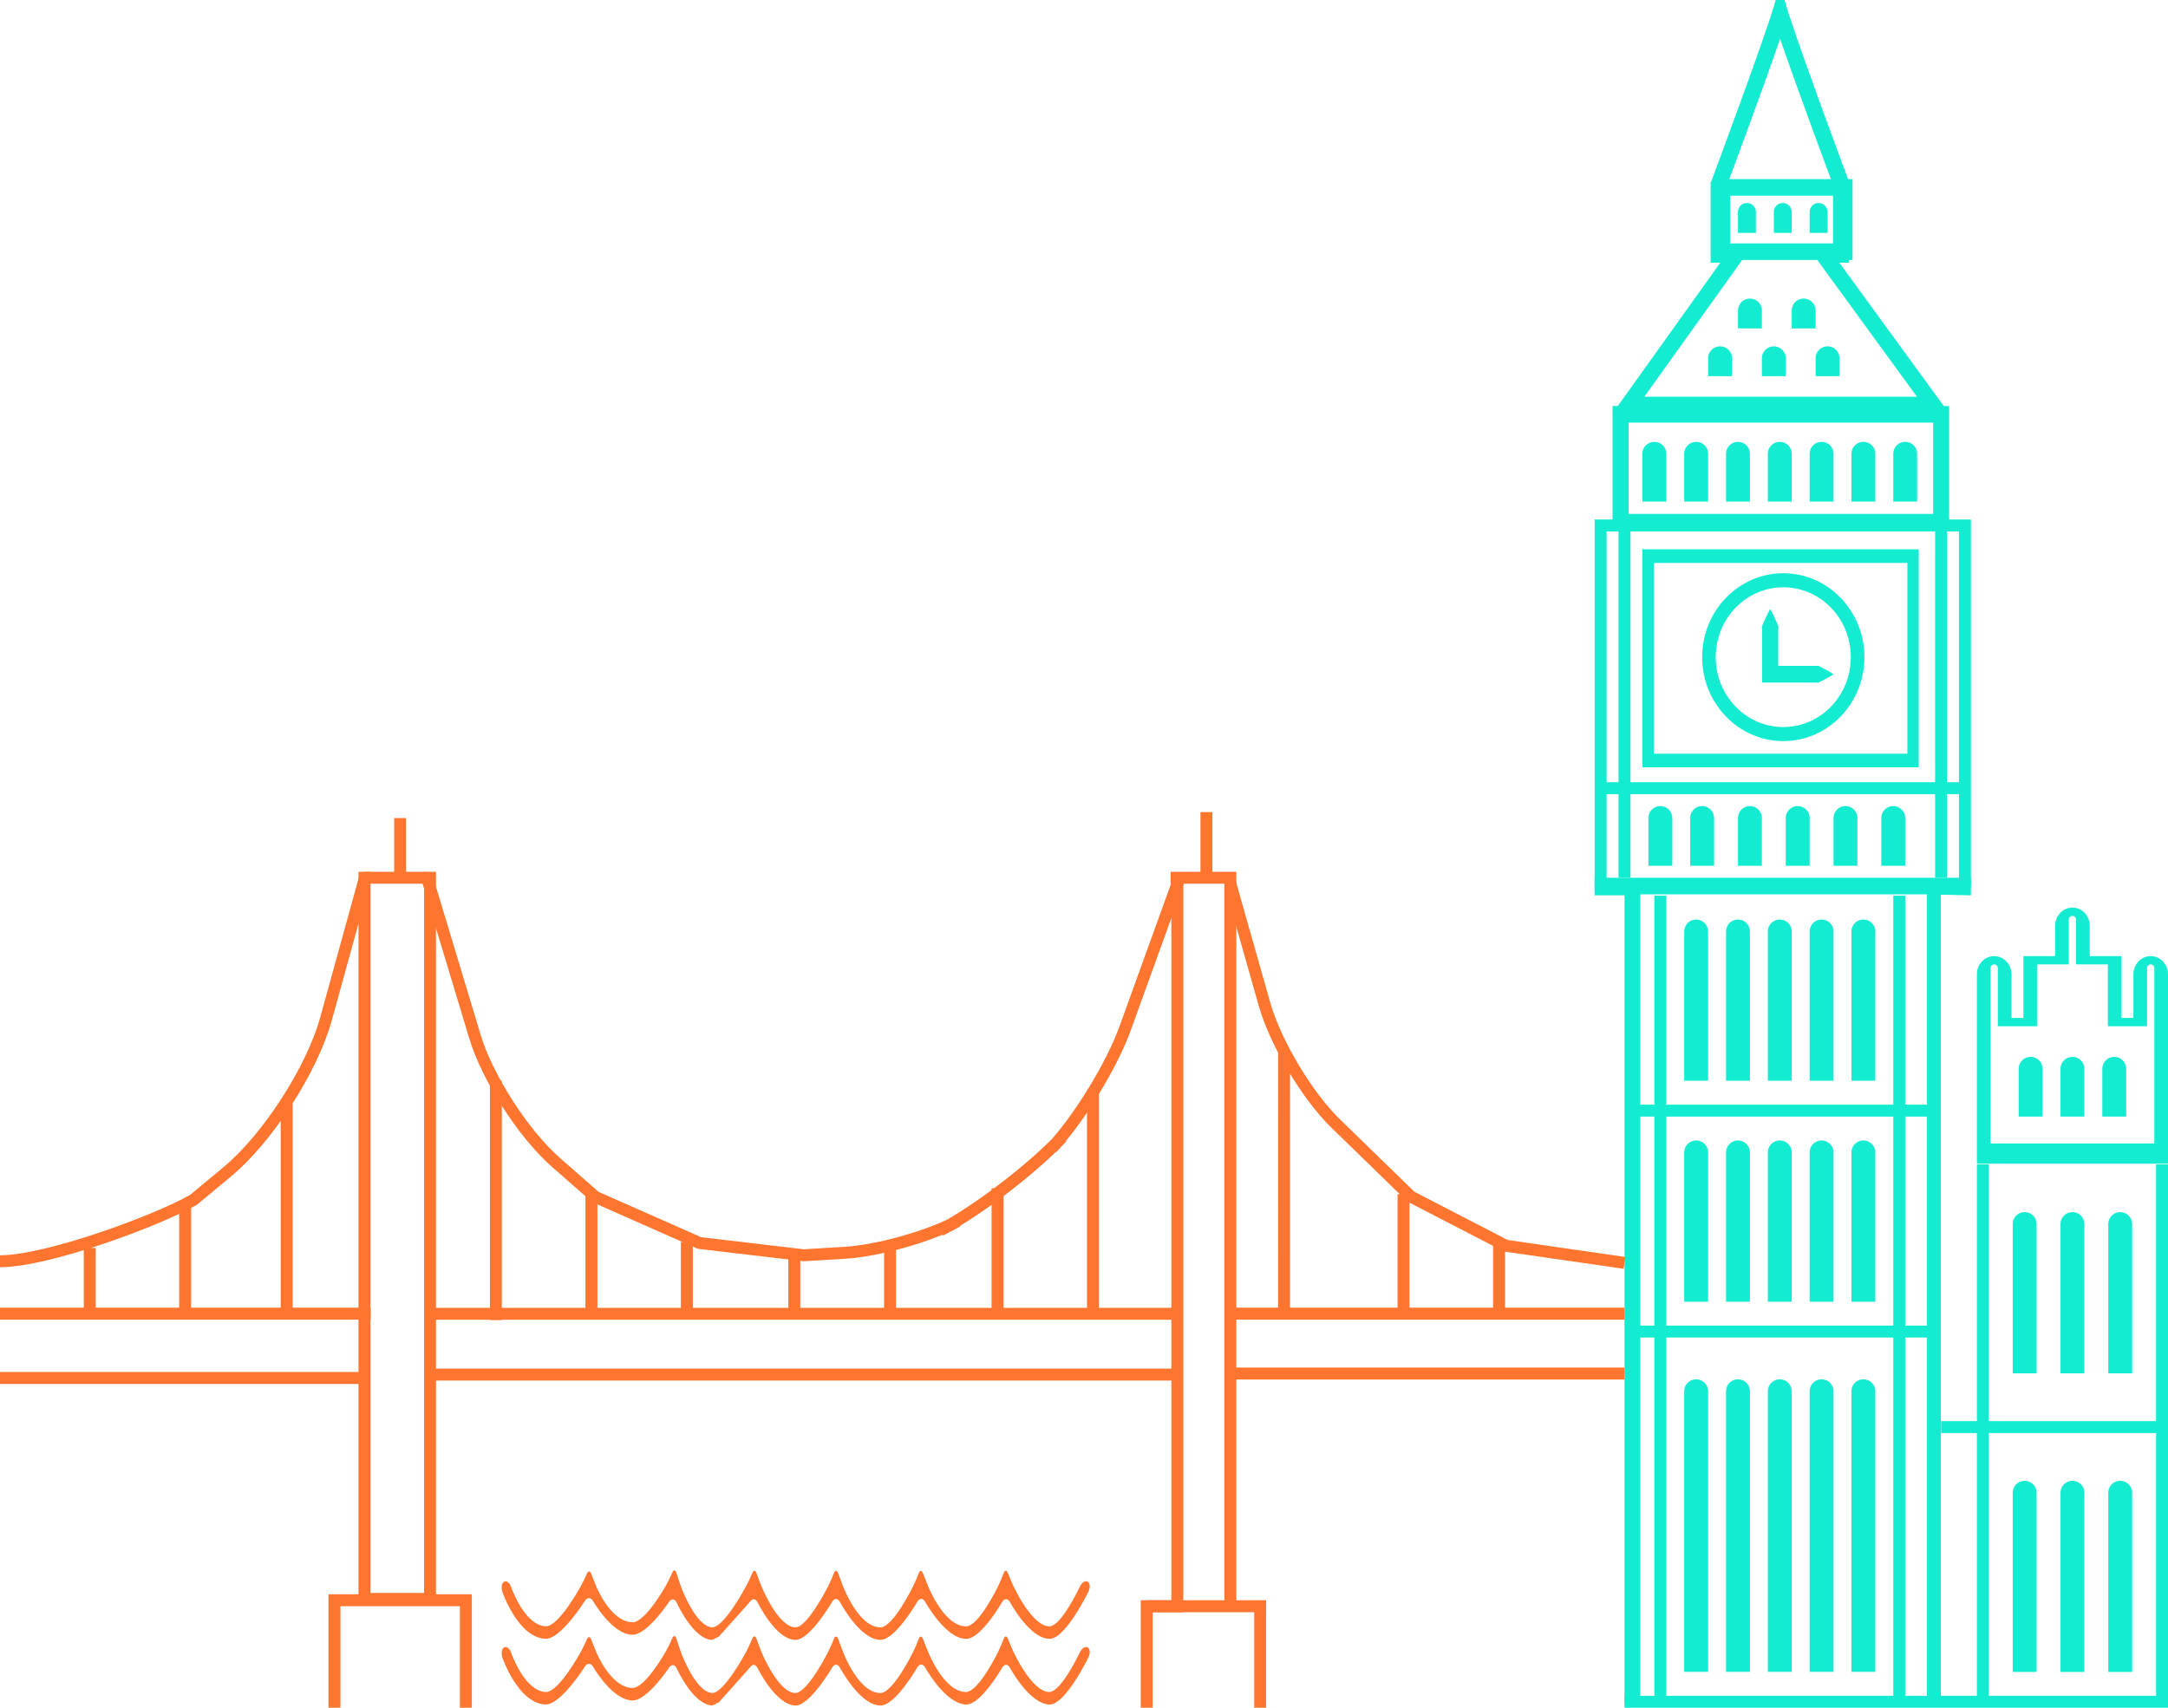 <svg width="363" height="286" viewBox="0 0 363 286" xmlns="http://www.w3.org/2000/svg" xmlns:xlink="http://www.w3.org/1999/xlink"><title>Cities</title><defs><linearGradient x1="50%" y1="0%" x2="50%" y2="100%" id="b"><stop stop-color="#14ECD2" offset="0%"/><stop stop-color="#33D5E6" offset="100%"/></linearGradient><linearGradient x1="89.13%" y1="100%" x2="13.178%" y2="6.488%" id="c"><stop stop-color="#14ECD2" offset="0%"/><stop stop-color="#36D3E8" offset="100%"/></linearGradient><path d="M272 83.5L269 66" id="a"/><mask id="d" x="0" y="0" width="3" height="17.5" fill="#fff"><use xlink:href="#a"/></mask></defs><g fill="none" fill-rule="evenodd"><path d="M275 128.5h46.263V92H275v36.5zm1.9-2.277h42.463V94.277H276.9v31.946zM270 89h56.358V68H270v21zm2.684-2.937h50.99V70.777h-50.99v15.286z" fill="#14ECD2"/><path d="M298.591 96C291.098 96 285 102.306 285 110.058c0 7.75 6.098 14.058 13.591 14.058 7.487 0 13.58-6.308 13.58-14.058 0-7.752-6.093-14.058-13.58-14.058zm0 2.354c6.234 0 11.305 5.25 11.305 11.704 0 6.454-5.07 11.704-11.305 11.704-6.24 0-11.316-5.25-11.316-11.704 0-6.454 5.076-11.704 11.316-11.704zM330 147h-63v2.947h5v135.229h52.964V149.83l5.036.116V147zm-55.36 138.176h48V149.777h-48v135.399zM298.806 0h-1.502C296.29 4.22 286.5 30.457 286.5 30.457h-.079v13.536h1.62S270.06 69.123 270 69.224h56.35l-18.377-25.23h1.62V30.456h.006S299.816 4.22 298.806 0zm-.754 6.495c2.771 8.075 7.646 21.212 8.858 24.464v10.257h-4.32l3.24 4.449 15.137 20.782h-45.649c3.949-5.524 10.712-14.976 14.88-20.8l3.17-4.431h-4.263v-10.03c1.05-2.82 6.107-16.416 8.947-24.691z" fill="#14ECD2"/><path d="M297.094 103.363c.223.457.41.912.598 1.367.05.112.101.226.087.34-.011.114-.04.228-.034.34v6.107h5.939l.104-.001h.153c.135 0 .271-.004.406-.034.118 0 .225.08.332.129l.332.17c.222.115.444.218.662.343a17.6 17.6 0 0 1 1.327.79c-.442.297-.882.546-1.327.791-.218.123-.44.228-.662.343l-.332.169c-.108.047-.217.131-.326.131a1.802 1.802 0 0 0-.4-.036l-.21.002h-8.705v-8.904c.005-.112-.024-.226-.037-.34-.009-.114.042-.228.09-.34.187-.455.375-.91.597-1.367.213-.454.438-.909.7-1.363.27.454.491.909.706 1.363zM287 43.537h23.181V30H287v13.537zm2.684-2.778h17.814v-7.982h-17.814v7.982z" fill="#14ECD2"/><path fill="url(#b)" d="M324.741 285l-1.741.011h47.884z"/><path d="M120.374 274.079c-.563.303-1.101.55-1.195.548l-.085-.008c-3.11-.236-5.779-6.192-5.779-6.192-.31-.691-.89-.762-1.29-.157 0 0-3.67 5.538-6.13 5.507-3.396-.034-6.588-5.636-6.588-5.636-.366-.642-.982-.66-1.37-.043 0 0-4.059 6.473-6.626 6.357-4.576-.217-7.18-7.81-7.18-7.81-.251-.73-.13-1.52.27-1.753.4-.233.932.173 1.183.904 0 0 2.2 6.402 5.786 6.567 2.167.116 5.905-6.775 5.905-6.775.354-.653.803-1.58.997-2.062.195-.48.51-.48.703.004.192.483.583 1.458.868 2.166 0 0 2.4 5.956 6.066 5.987l.025.001c2.132 0 5.548-6.114 5.548-6.114.361-.646.841-1.625 1.067-2.175.226-.55.55-.522.72.061.171.584.527 1.653.792 2.375 0 0 2.386 6.492 5.127 6.7 2.013.157 5.756-6.926 5.756-6.926.347-.659.805-1.633 1.016-2.165.212-.533.534-.518.717.033.183.551.568 1.579.858 2.285 0 0 2.744 6.698 5.615 6.777h.06c2 0 5.448-6.883 5.448-6.883.335-.67.77-1.651.966-2.18.196-.531.517-.531.714-.001.197.53.58 1.551.85 2.27 0 0 2.56 6.794 6.223 6.794h.026c2.102-.02 5.445-6.861 5.445-6.861.329-.674.753-1.658.941-2.186.189-.528.51-.536.713-.018.203.52.601 1.524.884 2.234 0 0 2.649 6.662 6.323 6.662.026 0 .05 0 .075-.002 2.081-.06 5.284-6.68 5.284-6.68.327-.677.75-1.675.942-2.22.19-.543.513-.55.716-.013.203.536.627 1.536.943 2.222 0 0 3.075 6.693 5.994 6.693l.066-.001c1.961-.058 5.049-6.656 5.049-6.656.32-.682.908-1.05 1.307-.817.4.234.459.979.132 1.655 0 0-3.796 7.834-6.456 7.91-3.36.073-6.69-6.145-6.69-6.145-.351-.655-.938-.668-1.305-.028 0 0-3.497 6.104-5.95 6.173l-.105.001c-3.425 0-6.84-6.196-6.84-6.196-.357-.65-.95-.656-1.317-.016 0 0-3.65 6.36-6.142 6.383h-.034c-3.433 0-6.772-6.332-6.772-6.332-.348-.658-.934-.676-1.305-.04 0 0-3.703 6.372-6.122 6.372h-.099c-3.263-.094-6.267-6.271-6.267-6.271-.328-.676-.907-.715-1.287-.088l-5.186 5.809" fill="#FE752F"/><path d="M119.18 285.627c-3.196-.244-5.865-6.2-5.865-6.2-.31-.69-.889-.76-1.288-.154 0 0-3.648 5.546-6.132 5.505-3.396-.034-6.588-5.637-6.588-5.637-.366-.641-.982-.66-1.37-.043 0 0-4.059 6.464-6.626 6.358-4.576-.217-7.18-7.81-7.18-7.81-.251-.73-.13-1.519.27-1.753.4-.234.932.174 1.183.904 0 0 2.2 6.401 5.786 6.567 2.167.12 5.905-6.775 5.905-6.775.354-.653.803-1.58.997-2.062.195-.482.51-.48.703.004.192.483.583 1.458.868 2.166 0 0 2.4 5.955 6.066 5.988 2.157 0 5.573-6.115 5.573-6.115.361-.645.841-1.624 1.067-2.175.226-.55.55-.522.72.062.171.585.528 1.654.792 2.375 0 0 2.386 6.492 5.127 6.698 2.013.153 5.755-6.925 5.755-6.925.348-.658.806-1.632 1.017-2.165.212-.532.534-.517.717.033.183.551.568 1.58.858 2.285 0 0 2.744 6.7 5.615 6.778 2.06.001 5.508-6.883 5.508-6.883.335-.67.77-1.651.966-2.181.196-.53.517-.53.714 0 .197.53.58 1.55.85 2.269 0 0 2.56 6.796 6.223 6.796 2.128-.021 5.47-6.862 5.47-6.862.33-.675.754-1.658.942-2.186.189-.529.51-.536.713-.018.203.518.601 1.524.884 2.234 0 0 2.649 6.661 6.323 6.661 2.156-.062 5.359-6.681 5.359-6.681.327-.677.75-1.674.942-2.219.19-.545.513-.55.716-.015.203.536.627 1.537.943 2.223 0 0 3.075 6.692 5.994 6.692 2.027-.058 5.115-6.656 5.115-6.656.32-.682.908-1.05 1.307-.816.4.233.459.977.132 1.653 0 0-3.796 7.834-6.456 7.912-3.398.001-6.69-6.145-6.69-6.145-.351-.656-.938-.668-1.305-.028 0 0-3.497 6.103-5.95 6.173-3.53.001-6.945-6.196-6.945-6.196-.357-.65-.95-.657-1.317-.017 0 0-3.65 6.36-6.142 6.384-3.467 0-6.806-6.332-6.806-6.332-.348-.659-.934-.676-1.305-.04 0 0-3.703 6.372-6.122 6.372-3.362-.094-6.366-6.271-6.366-6.271-.328-.676-.907-.715-1.287-.089l-5.186 5.809c-.563.303-1.101.55-1.195.548z" fill="#FE752F"/><path stroke="#FE752F" stroke-width="2" d="M0 230.778h61.026V146v121.771H72V146M0 220h62.08M56 286v-18h22v18M72 220.028h125.642"/><path stroke="#FE752F" stroke-width="2" d="M72 230.208H197.129V148v121H192v17"/><path stroke="#FE752F" stroke-width="2" d="M192 269h19v17M206 268V147h-10M202 146v-10M71.256 147H61M67 146v-9M206 220h66M205 230.028h67M15.026 220.873V209M31 220.5V202M48 220.5V184M0 211.225c7.973 0 26.308-6.797 32.385-10.276l5.642-4.684c6.797-5.642 14.213-17.13 16.563-25.65L61.103 147M83.026 221.076V181M99.026 220.558V200M115 220v-12M133 220.5V210M149.026 219.667V208M167.026 220.194V199M183 220.576V183"/><path d="M197.5 147l-9.113 25.219c-2.252 6.234-7.744 15.205-12.278 20.05l1.697-1.813c-4.906 5.243-14.02 12.217-20.367 15.584l2.882-1.528c-4.879 2.587-13.302 4.956-18.824 5.292l-6.933.42-17.436-2.055-17.436-7.707-6.627-5.81c-5.403-4.736-11.465-14.154-13.535-21.02L71.5 147M215 220.556l.001-44.556M235 219.833V200M251 220.167V208M206 148l5.725 20.198c1.809 6.38 7.12 15.293 11.88 19.924l12.626 12.285 15.897 8.221L272 211.5" stroke="#FE752F" stroke-width="2"/><path d="M274 186h49M274 223h49M325 239h37.41" stroke="#14ECD2" stroke-width="2"/><path d="M275 76c0-1.105.888-2 2-2 1.105 0 2 .887 2 2v8h-4v-8zM338 179c0-1.105.888-2 2-2 1.105 0 2 .887 2 2v8h-4v-8zM291 35.5c0-.828.666-1.5 1.5-1.5.828 0 1.5.674 1.5 1.5V39h-3v-3.5zM297 35.5c0-.828.666-1.5 1.5-1.5.828 0 1.5.674 1.5 1.5V39h-3v-3.5zM303 35.5c0-.828.666-1.5 1.5-1.5.828 0 1.5.674 1.5 1.5V39h-3v-3.5zM286 60.005a2 2 0 0 1 4 0V63h-4v-2.995zM295 60.005a2 2 0 0 1 4 0V63h-4v-2.995zM291 52.005a2 2 0 0 1 4 0V55h-4v-2.995zM304 60.005a2 2 0 0 1 4 0V63h-4v-2.995zM300 52.005a2 2 0 0 1 4 0V55h-4v-2.995zM282 76c0-1.105.888-2 2-2 1.105 0 2 .887 2 2v8h-4v-8zM345 179c0-1.105.888-2 2-2 1.105 0 2 .887 2 2v8h-4v-8zM289 76c0-1.105.888-2 2-2 1.105 0 2 .887 2 2v8h-4v-8zM352 179c0-1.105.888-2 2-2 1.105 0 2 .887 2 2v8h-4v-8zM296 76c0-1.105.888-2 2-2 1.105 0 2 .887 2 2v8h-4v-8zM303 76c0-1.105.888-2 2-2 1.105 0 2 .887 2 2v8h-4v-8zM310 76c0-1.105.888-2 2-2 1.105 0 2 .887 2 2v8h-4v-8zM317 76c0-1.105.888-2 2-2 1.105 0 2 .887 2 2v8h-4v-8zM276 137c0-1.105.888-2 2-2 1.105 0 2 .887 2 2v8h-4v-8zM283 137c0-1.105.888-2 2-2 1.105 0 2 .887 2 2v8h-4v-8zM291 137c0-1.105.888-2 2-2 1.105 0 2 .887 2 2v8h-4v-8zM299 137c0-1.105.888-2 2-2 1.105 0 2 .887 2 2v8h-4v-8zM307 137c0-1.105.888-2 2-2 1.105 0 2 .887 2 2v8h-4v-8zM315 137c0-1.105.888-2 2-2 1.105 0 2 .887 2 2v8h-4v-8zM282 156.007c0-1.108.888-2.007 2-2.007 1.105 0 2 .898 2 2.007V181h-4v-24.993zM282 193.007c0-1.108.888-2.007 2-2.007 1.105 0 2 .898 2 2.007V218h-4v-24.993zM345 205.007c0-1.108.888-2.007 2-2.007 1.105 0 2 .898 2 2.007V230h-4v-24.993zM337 250.002c0-1.106.888-2.002 2-2.002 1.105 0 2 .89 2 2.002V280h-4v-29.998zM282 232.996c0-1.102.888-1.996 2-1.996 1.105 0 2 .892 2 1.996v46.992h-4v-46.992zM289 156.007c0-1.108.888-2.007 2-2.007 1.105 0 2 .898 2 2.007V181h-4v-24.993zM289 193.007c0-1.108.888-2.007 2-2.007 1.105 0 2 .898 2 2.007V218h-4v-24.993zM337 205.007c0-1.108.888-2.007 2-2.007 1.105 0 2 .898 2 2.007V230h-4v-24.993zM353 205.007c0-1.108.888-2.007 2-2.007 1.105 0 2 .898 2 2.007V230h-4v-24.993zM353 250.002c0-1.106.888-2.002 2-2.002 1.105 0 2 .89 2 2.002V280h-4v-29.998zM345 250.002c0-1.106.888-2.002 2-2.002 1.105 0 2 .89 2 2.002V280h-4v-29.998zM289 232.996c0-1.102.888-1.996 2-1.996 1.105 0 2 .892 2 1.996v46.992h-4v-46.992zM296 156.007c0-1.108.888-2.007 2-2.007 1.105 0 2 .898 2 2.007V181h-4v-24.993zM296 193.007c0-1.108.888-2.007 2-2.007 1.105 0 2 .898 2 2.007V218h-4v-24.993zM296 232.996c0-1.102.888-1.996 2-1.996 1.105 0 2 .892 2 1.996v46.992h-4v-46.992zM303 156.007c0-1.108.888-2.007 2-2.007 1.105 0 2 .898 2 2.007V181h-4v-24.993zM303 193.007c0-1.108.888-2.007 2-2.007 1.105 0 2 .898 2 2.007V218h-4v-24.993zM303 232.996c0-1.102.888-1.996 2-1.996 1.105 0 2 .892 2 1.996v46.992h-4v-46.992zM310 156.007c0-1.108.888-2.007 2-2.007 1.105 0 2 .898 2 2.007V181h-4v-24.993zM310 193.007c0-1.108.888-2.007 2-2.007 1.105 0 2 .898 2 2.007V218h-4v-24.993zM310 232.996c0-1.102.888-1.996 2-1.996 1.105 0 2 .892 2 1.996v46.992h-4v-46.992z" fill="#14ECD2"/><path stroke="#14ECD2" stroke-width="2" d="M268 149.5V88h4.59M329 148.5V88h-4M267 132h61"/><use stroke="url(#c)" mask="url(#d)" stroke-width="4" xlink:href="#a"/><path d="M278 150v134M272 89v58M325 89v58M318 150v134M362 195v90.5M332 195v91M272 285h91" stroke="#14ECD2" stroke-width="2"/><path d="M333.284 191.5h27.432v-29.342c0-.354-.274-.643-.61-.643-.338 0-.612.289-.612.643v9.711h-6.561v-10.354h-5.322v-7.485c0-.353-.273-.64-.61-.64a.627.627 0 0 0-.612.64v7.485h-5.32v10.354h-6.56v-9.711c0-.354-.274-.643-.61-.643-.34 0-.615.289-.615.643V191.5zM331 194.892v-31.733c0-1.673 1.3-3.033 2.898-3.033 1.596 0 2.895 1.36 2.895 3.033v7.32h1.993v-10.353h5.32v-5.095c0-1.671 1.299-3.03 2.896-3.03 1.595 0 2.893 1.359 2.893 3.03v5.095h5.322v10.353h1.994v-7.32c0-1.673 1.298-3.033 2.895-3.033 1.595 0 2.894 1.36 2.894 3.033v31.733h-32z" fill="#14ECD2"/></g></svg>